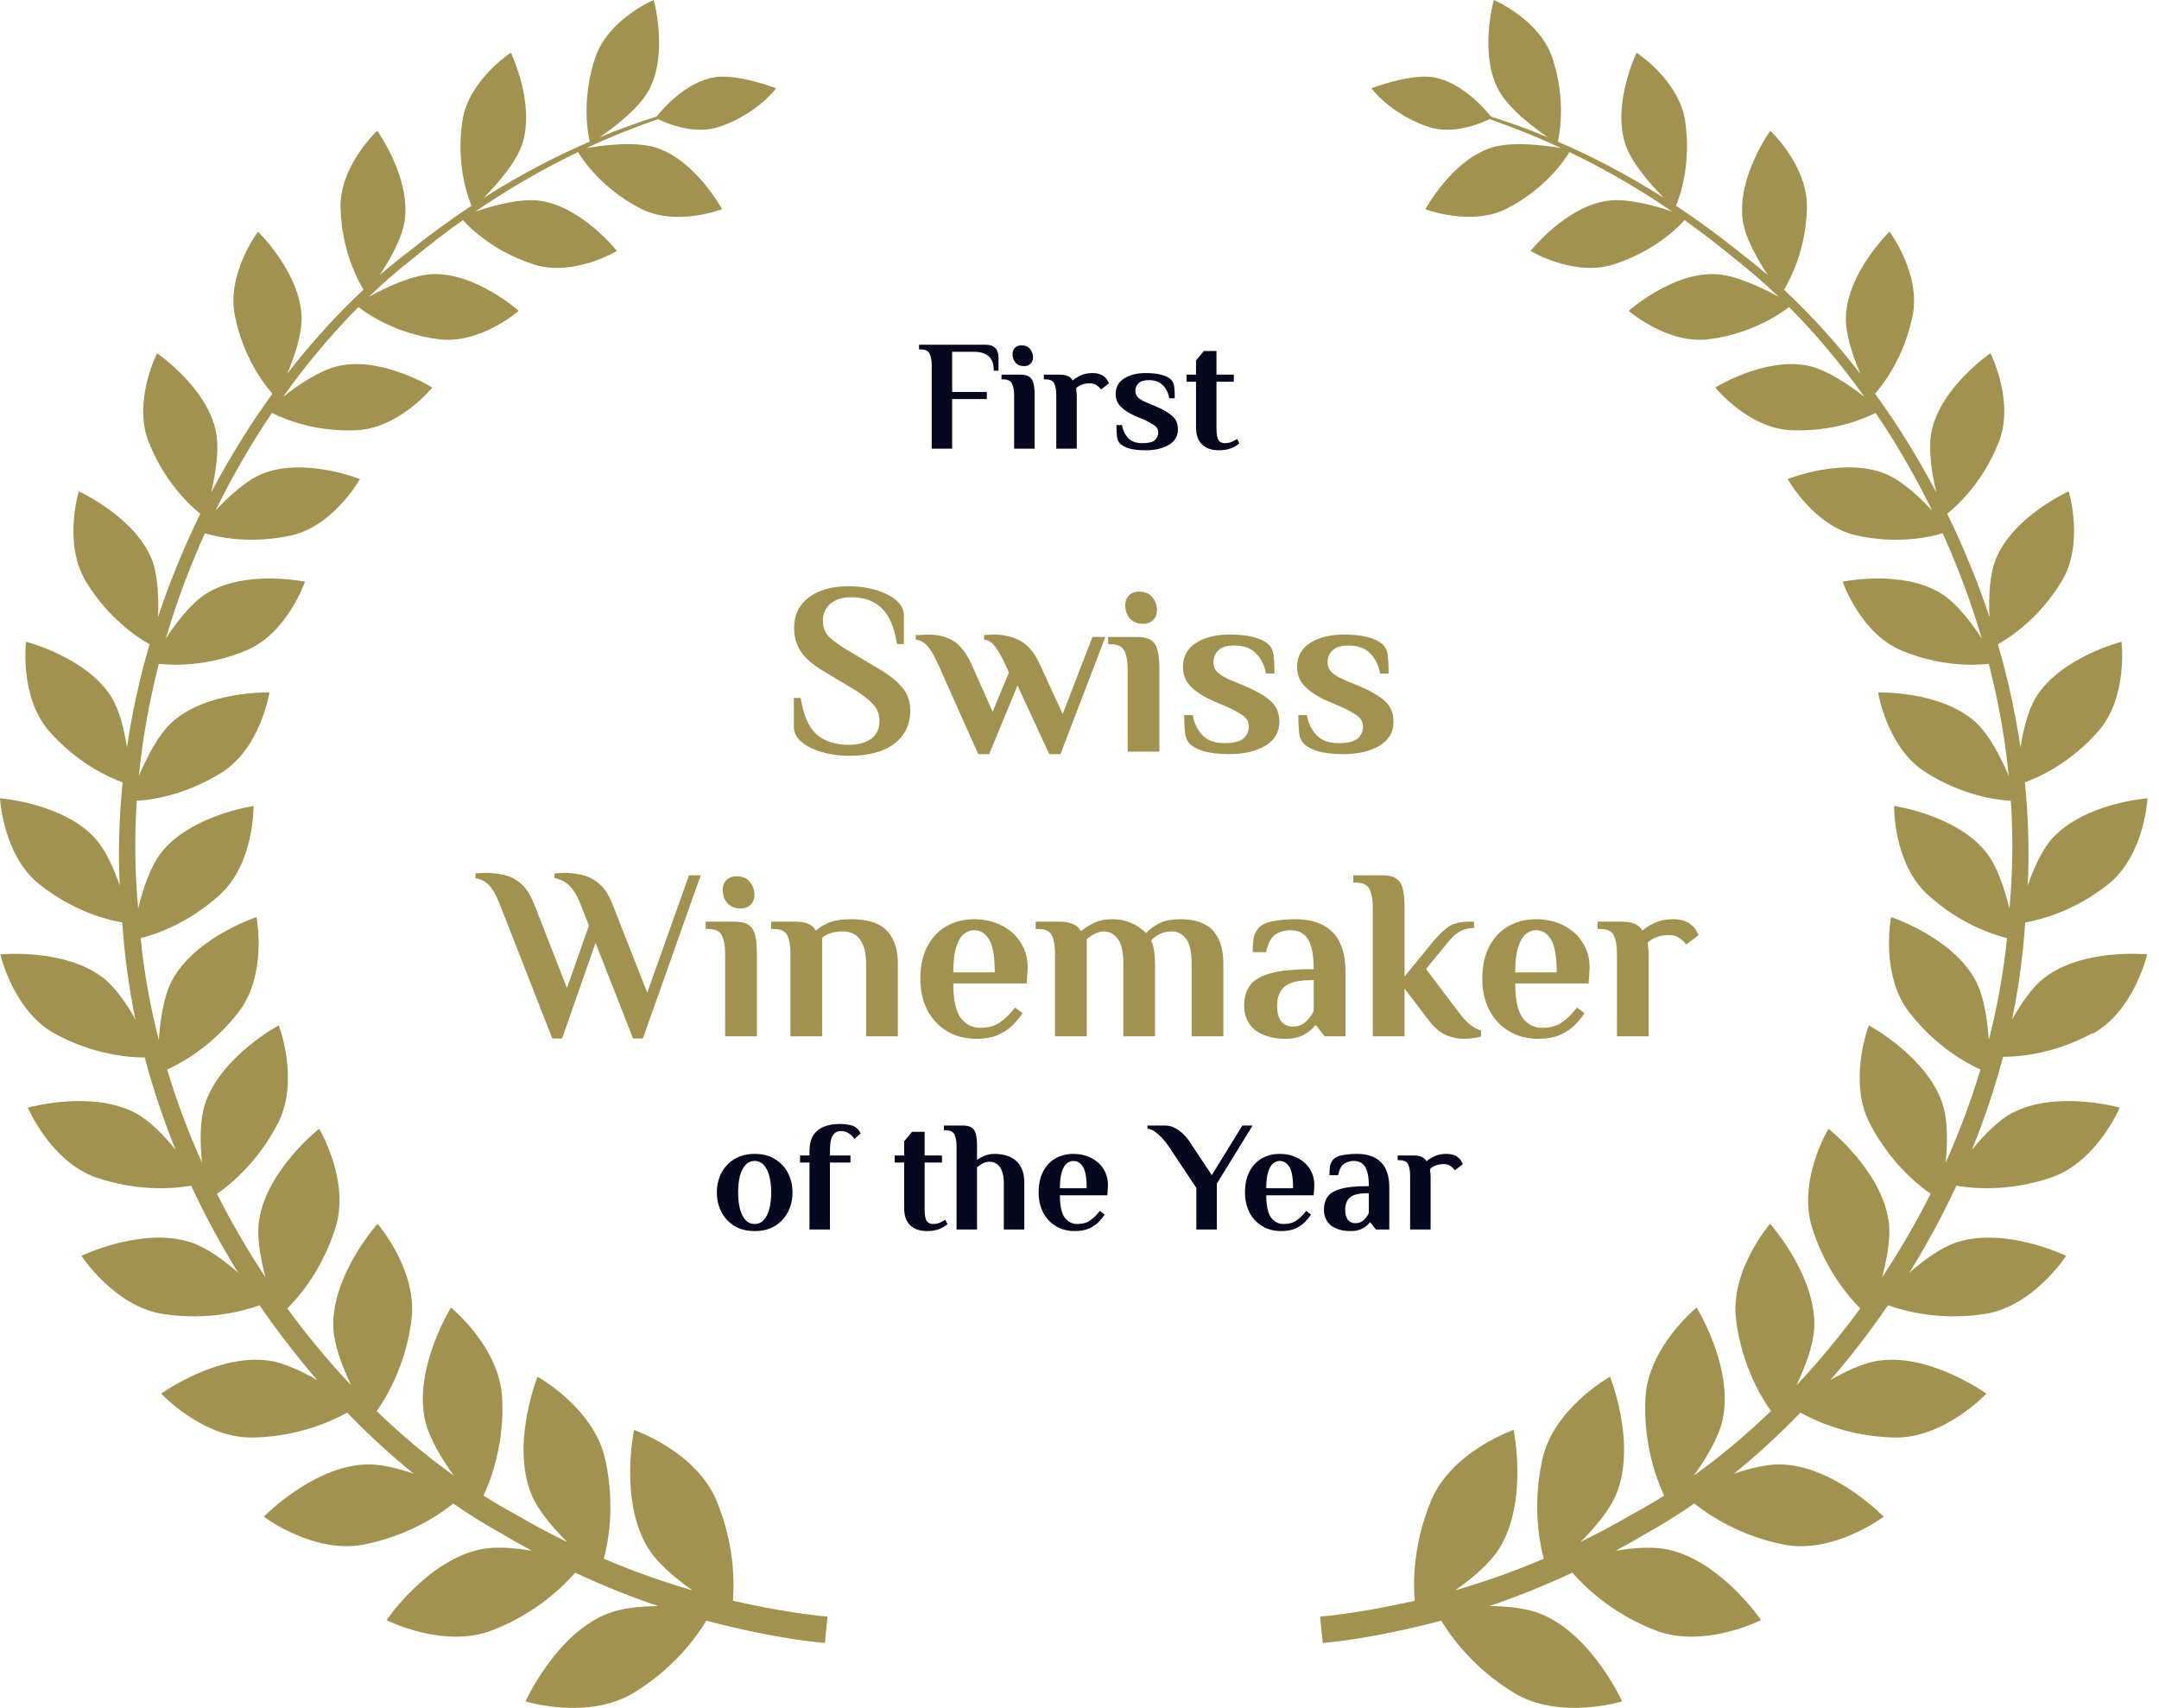 <svg width="91" height="72" viewBox="0 0 91 72" fill="none" xmlns="http://www.w3.org/2000/svg">
<g clip-path="url(#clip0_1947_25480)">
<path d="M88.198 43.578C89.951 42.62 90.501 40.232 90.501 40.232C90.501 40.232 87.79 39.954 86.157 41.227C85.644 41.625 85.172 42.324 84.807 42.976C85.084 41.639 85.269 40.273 85.362 38.885C86 38.774 87.434 38.413 88.864 37.27C90.395 36.049 90.515 33.651 90.515 33.651C90.515 33.651 87.855 33.846 86.495 35.35C86.056 35.836 85.713 36.618 85.468 37.33C85.538 35.864 85.491 34.41 85.348 32.98C85.954 32.758 87.263 32.166 88.438 30.829C89.706 29.39 89.419 27.053 89.419 27.053C89.419 27.053 86.879 27.696 85.824 29.376C85.478 29.931 85.278 30.764 85.163 31.504C84.941 30.023 84.622 28.57 84.21 27.159C84.719 26.872 85.945 26.072 86.888 24.521C87.869 22.916 87.194 20.713 87.194 20.713C87.194 20.713 84.853 21.763 84.122 23.568C83.849 24.239 83.821 25.225 83.854 26.011C83.354 24.503 82.753 23.045 82.073 21.657C82.489 21.324 83.585 20.333 84.252 18.621C84.922 16.904 83.895 14.891 83.895 14.891C83.895 14.891 81.818 16.303 81.416 18.168C81.254 18.917 81.43 19.982 81.615 20.759C80.833 19.278 79.968 17.881 79.034 16.594C79.385 16.196 80.26 15.053 80.616 13.304C80.972 11.532 79.64 9.764 79.64 9.764C79.64 9.764 77.873 11.481 77.803 13.351C77.775 14.086 78.108 15.044 78.414 15.761C77.391 14.443 76.309 13.249 75.194 12.212C75.463 11.768 76.119 10.518 76.161 8.76C76.203 6.988 74.616 5.511 74.616 5.511C74.616 5.511 73.205 7.469 73.455 9.283C73.557 10.033 74.089 10.958 74.514 11.601C74.116 11.259 73.714 10.93 73.311 10.625C72.405 9.894 71.512 9.246 70.642 8.672C70.8 8.293 71.299 6.914 71.026 5.095C70.767 3.378 68.982 2.221 68.982 2.221C68.982 2.221 67.95 4.35 68.501 6.062C68.76 6.872 69.602 7.807 70.133 8.343C68.51 7.312 66.993 6.543 65.66 5.97C65.743 5.618 66.012 4.174 65.424 2.425C64.883 0.814 62.963 0 62.963 0C62.963 0 62.334 2.23 63.158 3.785C63.574 4.572 64.652 5.386 65.244 5.789C64.333 5.41 63.519 5.127 62.843 4.914C62.64 4.655 61.64 3.466 60.419 3.258C59.443 3.091 57.801 3.721 57.801 3.721C57.801 3.721 58.587 4.794 60.179 5.34C61.247 5.706 62.422 5.197 62.778 5.021C63.602 5.308 64.629 5.697 65.799 6.243C65.114 6.127 63.717 5.942 62.848 6.229C61.178 6.775 60.081 8.82 60.081 8.82C60.081 8.82 62.024 9.565 63.532 8.783C65.147 7.946 65.952 6.742 66.151 6.409C67.46 7.038 68.931 7.858 70.48 8.917C69.763 8.672 68.579 8.343 67.751 8.464C65.975 8.718 64.513 10.579 64.513 10.579C64.513 10.579 66.336 11.675 67.992 11.152C69.671 10.625 70.684 9.635 71.003 9.278C71.688 9.769 72.391 10.301 73.099 10.889C73.728 11.379 74.357 11.925 74.972 12.513C74.297 12.143 73.145 11.583 72.275 11.555C70.448 11.495 68.649 13.105 68.649 13.105C68.649 13.105 70.286 14.53 72.039 14.299C73.839 14.063 75.032 13.235 75.407 12.943C76.517 14.059 77.586 15.331 78.58 16.724C77.956 16.238 77.007 15.586 76.216 15.419C74.389 15.035 72.298 16.335 72.298 16.335C72.298 16.335 73.691 18.057 75.495 18.135C77.262 18.214 78.571 17.649 79.057 17.404C79.922 18.686 80.722 20.06 81.434 21.518C80.898 20.94 80.148 20.245 79.455 19.968C77.688 19.255 75.351 20.195 75.351 20.195C75.351 20.195 76.443 22.171 78.243 22.569C79.936 22.948 81.309 22.652 81.883 22.481C82.522 23.897 83.081 25.382 83.53 26.914C83.091 26.243 82.466 25.419 81.823 25.021C80.172 23.994 77.664 24.521 77.664 24.521C77.664 24.521 78.414 26.701 80.148 27.423C81.781 28.103 83.215 28.052 83.826 27.983C84.224 29.519 84.506 31.102 84.668 32.712C84.344 31.949 83.849 30.963 83.257 30.431C81.781 29.107 79.163 29.191 79.163 29.191C79.163 29.191 79.529 31.514 81.148 32.545C82.679 33.527 84.136 33.721 84.756 33.758C84.853 35.253 84.839 36.77 84.696 38.298C84.501 37.502 84.192 36.535 83.729 35.947C82.48 34.35 79.834 33.975 79.834 33.975C79.834 33.975 79.792 36.373 81.236 37.701C82.563 38.922 83.956 39.385 84.594 39.547C84.446 41.014 84.182 42.449 83.826 43.846C83.77 43.018 83.627 42.004 83.271 41.333C82.299 39.51 79.709 38.658 79.709 38.658C79.709 38.658 79.242 41.06 80.454 42.648C81.559 44.091 82.855 44.804 83.475 45.086C83.067 46.433 82.577 47.742 82.008 49.006C82.087 48.191 82.105 47.229 81.879 46.539C81.222 44.535 78.77 43.221 78.77 43.221C78.77 43.221 77.873 45.554 78.812 47.363C79.649 48.973 80.787 49.913 81.374 50.325C80.754 51.551 80.07 52.726 79.33 53.842C79.538 53.064 79.704 52.162 79.603 51.463C79.297 49.334 77.068 47.58 77.068 47.58C77.068 47.58 75.754 49.765 76.378 51.75C76.924 53.494 77.886 54.633 78.409 55.156C77.558 56.313 76.656 57.4 75.717 58.4C76.082 57.632 76.443 56.697 76.471 55.938C76.54 53.744 74.607 51.588 74.607 51.588C74.607 51.588 72.9 53.55 73.177 55.656C73.422 57.548 74.213 58.876 74.644 59.483C73.584 60.501 72.497 61.412 71.392 62.203C71.905 61.491 72.451 60.593 72.613 59.825C73.071 57.632 71.512 55.119 71.512 55.119C71.512 55.119 69.449 56.789 69.352 58.955C69.264 60.885 69.819 62.356 70.143 63.046C69.717 63.314 69.296 63.564 68.871 63.791C68.103 64.24 67.349 64.638 66.618 64.999C67.224 64.397 67.858 63.652 68.135 62.958C68.986 60.834 67.862 58.034 67.862 58.034C67.862 58.034 65.494 59.344 65.013 61.505C64.592 63.388 64.865 64.938 65.068 65.707C63.722 66.28 62.468 66.711 61.34 67.035C62.047 66.54 62.797 65.91 63.195 65.272C64.425 63.286 63.796 60.278 63.796 60.278C63.796 60.278 61.182 61.176 60.317 63.263C59.568 65.068 59.563 66.664 59.628 67.479C57.13 68.043 55.641 68.145 55.641 68.145L55.696 68.701L55.752 69.256C55.752 69.256 57.657 69.135 60.748 68.317C61.159 69.001 62.108 70.32 63.805 71.357C65.73 72.532 68.371 71.722 68.371 71.722C68.371 71.722 67.108 68.913 64.948 68.034C64.347 67.789 63.542 67.71 62.778 67.701C63.861 67.335 65.036 66.873 66.275 66.294C66.784 66.882 67.927 68.006 69.754 68.719C71.813 69.524 74.227 68.293 74.227 68.293C74.227 68.293 72.534 65.799 70.295 65.318C69.666 65.184 68.857 65.244 68.103 65.369C68.524 65.142 68.949 64.901 69.379 64.647C70.059 64.272 70.74 63.846 71.415 63.379C72.021 63.865 73.302 64.73 75.157 65.105C77.28 65.535 79.399 63.934 79.399 63.934C79.399 63.934 77.341 61.815 75.102 61.731C74.496 61.708 73.76 61.893 73.08 62.125C74.038 61.352 74.977 60.487 75.888 59.547C76.54 59.913 77.937 60.551 79.829 60.598C81.953 60.649 83.724 58.747 83.724 58.747C83.724 58.747 81.374 57.053 79.2 57.354C78.557 57.442 77.803 57.798 77.146 58.178C78.002 57.192 78.816 56.137 79.579 55.022C80.232 55.258 81.735 55.679 83.641 55.392C85.7 55.082 87.087 52.939 87.087 52.939C87.087 52.939 84.534 51.704 82.484 52.365C81.818 52.578 81.088 53.12 80.481 53.647C81.203 52.481 81.869 51.255 82.461 49.982C83.137 50.098 84.654 50.246 86.44 49.644C88.373 48.992 89.345 46.692 89.345 46.692C89.345 46.692 86.671 45.933 84.807 46.919C84.215 47.233 83.609 47.863 83.118 48.464C83.632 47.196 84.071 45.891 84.427 44.549C85.103 44.549 86.588 44.429 88.202 43.55L88.198 43.578Z" fill="#A2924F"/>
<path d="M6.092 44.55C6.448 45.892 6.888 47.201 7.401 48.465C6.911 47.863 6.305 47.234 5.713 46.919C3.849 45.933 1.175 46.692 1.175 46.692C1.175 46.692 2.146 48.992 4.08 49.645C5.866 50.246 7.383 50.098 8.058 49.982C8.65 51.255 9.312 52.481 10.038 53.647C9.432 53.12 8.701 52.583 8.035 52.366C5.986 51.704 3.432 52.939 3.432 52.939C3.432 52.939 4.82 55.077 6.879 55.392C8.78 55.679 10.283 55.262 10.94 55.022C11.703 56.137 12.522 57.192 13.373 58.178C12.712 57.798 11.963 57.442 11.319 57.354C9.145 57.053 6.795 58.747 6.795 58.747C6.795 58.747 8.567 60.654 10.69 60.598C12.582 60.552 13.984 59.913 14.632 59.547C15.538 60.487 16.482 61.348 17.439 62.125C16.759 61.889 16.024 61.709 15.418 61.732C13.179 61.815 11.121 63.934 11.121 63.934C11.121 63.934 13.239 65.536 15.363 65.105C17.222 64.73 18.503 63.865 19.105 63.379C19.78 63.846 20.46 64.272 21.14 64.647C21.57 64.902 21.996 65.142 22.417 65.369C21.668 65.244 20.858 65.179 20.224 65.318C17.99 65.799 16.292 68.294 16.292 68.294C16.292 68.294 18.702 69.525 20.765 68.719C22.593 68.002 23.735 66.882 24.244 66.294C25.479 66.873 26.654 67.336 27.741 67.701C26.978 67.71 26.169 67.789 25.572 68.034C23.412 68.914 22.149 71.723 22.149 71.723C22.149 71.723 24.79 72.532 26.714 71.357C28.412 70.32 29.36 69.002 29.772 68.317C32.867 69.136 34.768 69.256 34.768 69.256L34.824 68.701L34.879 68.145C34.879 68.145 33.389 68.044 30.892 67.479C30.956 66.665 30.952 65.068 30.202 63.263C29.337 61.176 26.724 60.279 26.724 60.279C26.724 60.279 26.09 63.291 27.325 65.272C27.723 65.91 28.472 66.54 29.18 67.035C28.051 66.711 26.798 66.281 25.451 65.707C25.655 64.939 25.928 63.388 25.507 61.505C25.026 59.344 22.657 58.034 22.657 58.034C22.657 58.034 21.538 60.834 22.385 62.958C22.662 63.652 23.296 64.397 23.902 64.999C23.166 64.642 22.417 64.245 21.649 63.791C21.224 63.56 20.798 63.31 20.377 63.046C20.701 62.356 21.256 60.885 21.168 58.955C21.071 56.789 19.008 55.119 19.008 55.119C19.008 55.119 17.449 57.632 17.907 59.825C18.069 60.593 18.614 61.491 19.128 62.204C18.022 61.412 16.931 60.501 15.876 59.483C16.306 58.881 17.097 57.548 17.342 55.656C17.62 53.55 15.913 51.588 15.913 51.588C15.913 51.588 13.979 53.745 14.049 55.938C14.072 56.697 14.437 57.632 14.803 58.4C13.859 57.4 12.957 56.318 12.111 55.156C12.638 54.633 13.595 53.495 14.141 51.75C14.766 49.765 13.452 47.581 13.452 47.581C13.452 47.581 11.222 49.334 10.917 51.463C10.815 52.162 10.982 53.064 11.19 53.842C10.45 52.727 9.765 51.551 9.145 50.325C9.733 49.918 10.875 48.978 11.708 47.363C12.647 45.554 11.75 43.221 11.75 43.221C11.75 43.221 9.298 44.536 8.641 46.539C8.414 47.229 8.433 48.191 8.512 49.006C7.943 47.743 7.452 46.438 7.045 45.086C7.67 44.804 8.96 44.092 10.066 42.648C11.283 41.06 10.811 38.659 10.811 38.659C10.811 38.659 8.22 39.51 7.249 41.334C6.893 42 6.749 43.018 6.694 43.846C6.337 42.449 6.074 41.014 5.926 39.547C6.564 39.39 7.952 38.922 9.284 37.701C10.727 36.373 10.686 33.976 10.686 33.976C10.686 33.976 8.04 34.355 6.791 35.947C6.328 36.535 6.018 37.507 5.824 38.298C5.681 36.771 5.667 35.253 5.764 33.758C6.379 33.721 7.836 33.522 9.372 32.546C10.991 31.514 11.357 29.191 11.357 29.191C11.357 29.191 8.738 29.108 7.263 30.431C6.67 30.963 6.176 31.949 5.852 32.712C6.014 31.102 6.3 29.519 6.694 27.983C7.304 28.052 8.734 28.103 10.371 27.423C12.111 26.701 12.855 24.522 12.855 24.522C12.855 24.522 10.343 23.994 8.697 25.021C8.058 25.419 7.429 26.243 6.99 26.914C7.438 25.382 7.998 23.897 8.636 22.481C9.21 22.652 10.584 22.944 12.277 22.569C14.076 22.166 15.168 20.195 15.168 20.195C15.168 20.195 12.837 19.26 11.065 19.968C10.376 20.246 9.626 20.94 9.085 21.518C9.798 20.065 10.598 18.686 11.463 17.404C11.944 17.65 13.253 18.219 15.025 18.136C16.829 18.057 18.221 16.335 18.221 16.335C18.221 16.335 16.13 15.035 14.299 15.419C13.508 15.586 12.559 16.234 11.935 16.724C12.929 15.327 13.998 14.059 15.108 12.944C15.483 13.235 16.676 14.063 18.476 14.299C20.233 14.531 21.866 13.105 21.866 13.105C21.866 13.105 20.067 11.495 18.24 11.555C17.37 11.583 16.218 12.143 15.543 12.513C16.158 11.921 16.783 11.379 17.416 10.889C18.124 10.301 18.823 9.764 19.512 9.278C19.831 9.635 20.844 10.625 22.523 11.153C24.179 11.675 26.002 10.579 26.002 10.579C26.002 10.579 24.54 8.719 22.764 8.464C21.931 8.344 20.752 8.677 20.035 8.918C21.584 7.858 23.055 7.039 24.364 6.409C24.563 6.743 25.368 7.946 26.983 8.783C28.491 9.57 30.434 8.82 30.434 8.82C30.434 8.82 29.337 6.775 27.667 6.229C26.793 5.942 25.401 6.122 24.716 6.243C25.882 5.701 26.909 5.308 27.737 5.021C28.093 5.197 29.268 5.706 30.336 5.34C31.928 4.794 32.714 3.721 32.714 3.721C32.714 3.721 31.072 3.091 30.096 3.258C28.875 3.466 27.875 4.656 27.672 4.915C26.992 5.128 26.182 5.41 25.271 5.789C25.859 5.387 26.941 4.572 27.357 3.786C28.181 2.231 27.552 0 27.552 0C27.552 0 25.632 0.81 25.091 2.425C24.503 4.174 24.776 5.618 24.855 5.97C23.523 6.544 22.005 7.312 20.382 8.344C20.913 7.807 21.755 6.872 22.015 6.062C22.565 4.355 21.533 2.221 21.533 2.221C21.533 2.221 19.748 3.378 19.489 5.095C19.216 6.909 19.711 8.288 19.873 8.672C19.003 9.246 18.11 9.894 17.204 10.625C16.801 10.931 16.399 11.254 16.001 11.601C16.431 10.958 16.958 10.033 17.06 9.283C17.31 7.469 15.899 5.512 15.899 5.512C15.899 5.512 14.312 6.988 14.354 8.76C14.396 10.519 15.053 11.768 15.321 12.212C14.206 13.249 13.119 14.443 12.101 15.762C12.407 15.049 12.735 14.086 12.712 13.351C12.643 11.481 10.875 9.764 10.875 9.764C10.875 9.764 9.543 11.532 9.899 13.304C10.251 15.058 11.13 16.197 11.481 16.595C10.552 17.881 9.682 19.279 8.9 20.759C9.081 19.982 9.261 18.922 9.099 18.168C8.697 16.303 6.62 14.892 6.62 14.892C6.62 14.892 5.593 16.905 6.263 18.622C6.934 20.334 8.026 21.324 8.442 21.657C7.762 23.045 7.161 24.498 6.661 26.012C6.694 25.225 6.661 24.239 6.393 23.568C5.657 21.768 3.321 20.713 3.321 20.713C3.321 20.713 2.646 22.916 3.627 24.522C4.57 26.072 5.796 26.872 6.305 27.159C5.893 28.566 5.57 30.019 5.352 31.505C5.236 30.769 5.038 29.931 4.691 29.376C3.636 27.696 1.096 27.053 1.096 27.053C1.096 27.053 0.81 29.385 2.077 30.829C3.252 32.162 4.561 32.759 5.167 32.981C5.024 34.411 4.977 35.864 5.047 37.331C4.802 36.618 4.459 35.836 4.02 35.35C2.66 33.846 0 33.652 0 33.652C0 33.652 0.12 36.049 1.651 37.27C3.081 38.413 4.515 38.775 5.153 38.886C5.246 40.274 5.431 41.639 5.708 42.976C5.343 42.319 4.866 41.625 4.358 41.227C2.725 39.959 0.014 40.232 0.014 40.232C0.014 40.232 0.56 42.62 2.318 43.578C3.932 44.457 5.417 44.577 6.092 44.577V44.55Z" fill="#A2924F"/>
<path d="M39.27 18.914V15.394C39.27 15.195 39.241 15.036 39.183 14.916C39.13 14.792 39.004 14.73 38.805 14.73H38.738V14.531H41.521C41.676 14.531 41.794 14.557 41.873 14.61C41.953 14.659 42.008 14.726 42.039 14.81C42.07 14.889 42.086 14.973 42.086 15.062V15.627H41.886C41.886 15.339 41.813 15.135 41.667 15.015C41.526 14.892 41.322 14.83 41.056 14.83H40.133V16.523H41.594V16.822H40.133V18.914H39.27ZM42.744 18.914V16.656C42.744 16.457 42.715 16.297 42.657 16.178C42.604 16.054 42.478 15.992 42.279 15.992H42.212V15.793H43.009C43.164 15.793 43.284 15.819 43.368 15.872C43.457 15.925 43.519 16.014 43.554 16.138C43.59 16.262 43.607 16.435 43.607 16.656V18.914H42.744ZM43.175 15.434C43.007 15.434 42.881 15.383 42.797 15.281C42.717 15.179 42.677 15.062 42.677 14.929C42.677 14.814 42.713 14.723 42.784 14.657C42.854 14.591 42.941 14.557 43.043 14.557C43.211 14.557 43.335 14.608 43.415 14.71C43.499 14.812 43.541 14.929 43.541 15.062C43.541 15.177 43.505 15.268 43.434 15.334C43.364 15.401 43.277 15.434 43.175 15.434ZM44.521 18.914V16.656C44.521 16.457 44.495 16.297 44.441 16.178C44.388 16.054 44.262 15.992 44.063 15.992H43.996V15.793H44.654C44.804 15.793 44.922 15.813 45.006 15.852C45.094 15.888 45.163 15.95 45.212 16.038C45.292 15.967 45.4 15.899 45.537 15.832C45.679 15.762 45.849 15.726 46.049 15.726C46.146 15.726 46.235 15.737 46.314 15.759C46.394 15.782 46.463 15.815 46.52 15.859C46.596 15.912 46.651 15.976 46.686 16.052C46.726 16.127 46.746 16.162 46.746 16.158L46.407 16.417C46.367 16.359 46.308 16.302 46.228 16.244C46.153 16.187 46.06 16.158 45.949 16.158C45.807 16.158 45.688 16.178 45.59 16.218C45.493 16.258 45.416 16.306 45.358 16.364C45.367 16.444 45.373 16.508 45.378 16.556C45.382 16.605 45.385 16.647 45.385 16.683V18.914H44.521ZM48.287 18.981C48.012 18.981 47.786 18.956 47.609 18.908C47.437 18.859 47.306 18.793 47.218 18.708C47.138 18.633 47.091 18.525 47.078 18.383C47.065 18.241 47.058 18.086 47.058 17.918H47.291C47.326 18.131 47.412 18.312 47.55 18.463C47.687 18.609 47.888 18.682 48.154 18.682C48.402 18.682 48.575 18.64 48.672 18.556C48.77 18.467 48.818 18.359 48.818 18.23C48.818 18.102 48.761 18 48.645 17.925C48.53 17.845 48.389 17.767 48.22 17.692L47.875 17.546C47.609 17.431 47.401 17.3 47.251 17.154C47.1 17.008 47.025 16.826 47.025 16.61C47.025 16.322 47.144 16.103 47.383 15.952C47.623 15.802 47.924 15.726 48.287 15.726C48.561 15.726 48.785 15.751 48.958 15.799C49.135 15.848 49.268 15.914 49.356 15.998C49.436 16.074 49.482 16.182 49.496 16.324C49.509 16.466 49.516 16.621 49.516 16.789H49.283C49.248 16.576 49.161 16.397 49.024 16.251C48.887 16.1 48.685 16.025 48.42 16.025C48.22 16.025 48.077 16.069 47.988 16.158C47.899 16.242 47.855 16.348 47.855 16.477C47.855 16.596 47.897 16.694 47.981 16.769C48.065 16.84 48.181 16.906 48.327 16.968L48.725 17.134C49.031 17.263 49.261 17.398 49.416 17.539C49.571 17.677 49.648 17.863 49.648 18.097C49.648 18.385 49.52 18.604 49.263 18.755C49.006 18.905 48.681 18.981 48.287 18.981ZM51.374 18.981C51.073 18.981 50.836 18.899 50.663 18.735C50.495 18.571 50.411 18.33 50.411 18.011V16.091H50.012V15.793H50.411V15.195L50.743 14.796H51.274V15.793H52.005V16.091H51.274V18.051C51.274 18.299 51.303 18.467 51.361 18.556C51.422 18.64 51.509 18.682 51.62 18.682C51.735 18.682 51.837 18.662 51.925 18.622C52.014 18.582 52.087 18.542 52.144 18.503L52.237 18.689C52.149 18.768 52.033 18.837 51.892 18.894C51.75 18.952 51.578 18.981 51.374 18.981Z" fill="#060820"/>
<path d="M31.809 51.895C31.481 51.895 31.198 51.824 30.959 51.682C30.72 51.536 30.536 51.339 30.408 51.091C30.279 50.843 30.215 50.569 30.215 50.268C30.215 49.962 30.279 49.688 30.408 49.444C30.536 49.196 30.72 49.001 30.959 48.86C31.198 48.714 31.481 48.641 31.809 48.641C32.141 48.641 32.425 48.714 32.659 48.86C32.898 49.001 33.082 49.196 33.211 49.444C33.339 49.688 33.403 49.962 33.403 50.268C33.403 50.569 33.339 50.843 33.211 51.091C33.082 51.339 32.898 51.536 32.659 51.682C32.425 51.824 32.141 51.895 31.809 51.895ZM31.809 51.596C31.964 51.596 32.092 51.539 32.194 51.423C32.3 51.308 32.378 51.151 32.427 50.952C32.48 50.748 32.506 50.52 32.506 50.268C32.506 50.011 32.48 49.783 32.427 49.584C32.378 49.384 32.3 49.227 32.194 49.112C32.092 48.997 31.964 48.939 31.809 48.939C31.654 48.939 31.523 48.997 31.417 49.112C31.315 49.227 31.238 49.384 31.185 49.584C31.136 49.783 31.112 50.011 31.112 50.268C31.112 50.52 31.136 50.748 31.185 50.952C31.238 51.151 31.315 51.308 31.417 51.423C31.523 51.539 31.654 51.596 31.809 51.596ZM34.119 51.829V49.006H33.72V48.707H34.119V48.528C34.119 48.275 34.165 48.065 34.258 47.897C34.356 47.724 34.5 47.596 34.69 47.511C34.885 47.423 35.126 47.379 35.414 47.379C35.529 47.379 35.644 47.39 35.759 47.412C35.874 47.429 35.961 47.456 36.018 47.492C36.076 47.523 36.125 47.562 36.164 47.611C36.209 47.66 36.246 47.715 36.277 47.777L36.012 48.01C35.945 47.908 35.863 47.828 35.766 47.77C35.669 47.708 35.562 47.678 35.447 47.678C35.297 47.678 35.181 47.739 35.102 47.863C35.022 47.983 34.982 48.204 34.982 48.528V48.707H35.846V49.006H34.982V51.829H34.119ZM39.072 51.895C38.771 51.895 38.534 51.813 38.362 51.649C38.193 51.486 38.109 51.244 38.109 50.925V49.006H37.711V48.707H38.109V48.109L38.441 47.711H38.973V48.707H39.703V49.006H38.973V50.965C38.973 51.213 39.001 51.381 39.059 51.47C39.121 51.554 39.207 51.596 39.318 51.596C39.433 51.596 39.535 51.576 39.623 51.536C39.712 51.496 39.785 51.457 39.843 51.417L39.936 51.603C39.847 51.682 39.732 51.751 39.59 51.809C39.449 51.866 39.276 51.895 39.072 51.895ZM40.318 51.829V48.308C40.318 48.109 40.289 47.95 40.231 47.83C40.178 47.706 40.052 47.644 39.853 47.644H39.786V47.445H40.583C40.738 47.445 40.858 47.472 40.942 47.525C41.031 47.578 41.093 47.666 41.128 47.79C41.163 47.914 41.181 48.087 41.181 48.308V48.893C41.256 48.835 41.358 48.78 41.487 48.727C41.62 48.669 41.761 48.641 41.912 48.641C42.062 48.641 42.211 48.658 42.357 48.694C42.507 48.729 42.645 48.793 42.769 48.886C42.892 48.975 42.99 49.099 43.061 49.258C43.136 49.413 43.174 49.612 43.174 49.856V51.829H42.31V49.889C42.31 49.659 42.282 49.477 42.224 49.345C42.171 49.212 42.098 49.117 42.005 49.059C41.916 49.001 41.819 48.973 41.712 48.973C41.597 48.973 41.491 49.001 41.394 49.059C41.301 49.117 41.23 49.165 41.181 49.205V51.829H40.318ZM45.305 51.895C44.995 51.895 44.725 51.824 44.495 51.682C44.265 51.541 44.088 51.348 43.964 51.105C43.84 50.857 43.778 50.578 43.778 50.268C43.778 49.913 43.842 49.617 43.97 49.378C44.099 49.134 44.274 48.95 44.495 48.827C44.717 48.703 44.964 48.641 45.239 48.641C45.514 48.641 45.761 48.696 45.983 48.807C46.204 48.917 46.379 49.072 46.508 49.272C46.636 49.471 46.7 49.703 46.7 49.969L46.674 50.387H44.674C44.674 50.826 44.741 51.138 44.874 51.324C45.011 51.505 45.188 51.596 45.405 51.596C45.635 51.596 45.821 51.543 45.963 51.437C46.109 51.331 46.24 51.2 46.355 51.045L46.561 51.198C46.499 51.295 46.415 51.399 46.308 51.51C46.206 51.616 46.074 51.707 45.91 51.782C45.75 51.857 45.549 51.895 45.305 51.895ZM44.674 50.088H45.803C45.803 49.65 45.75 49.349 45.644 49.185C45.542 49.021 45.407 48.939 45.239 48.939C45.142 48.939 45.049 48.975 44.96 49.046C44.876 49.117 44.807 49.236 44.754 49.404C44.701 49.568 44.674 49.796 44.674 50.088ZM50.425 51.829V50.075L49.249 48.308C49.174 48.193 49.085 48.083 48.984 47.976C48.886 47.87 48.784 47.779 48.678 47.704C48.572 47.629 48.468 47.587 48.366 47.578V47.445H49.09C49.258 47.445 49.409 47.483 49.541 47.558C49.679 47.633 49.8 47.726 49.907 47.837C50.013 47.948 50.102 48.06 50.172 48.176L51.076 49.537L52.364 47.445H52.796L51.288 49.896V51.829H50.425ZM54.003 51.895C53.693 51.895 53.423 51.824 53.193 51.682C52.963 51.541 52.786 51.348 52.662 51.105C52.538 50.857 52.476 50.578 52.476 50.268C52.476 49.913 52.54 49.617 52.668 49.378C52.797 49.134 52.972 48.95 53.193 48.827C53.414 48.703 53.662 48.641 53.937 48.641C54.212 48.641 54.459 48.696 54.681 48.807C54.902 48.917 55.077 49.072 55.206 49.272C55.334 49.471 55.398 49.703 55.398 49.969L55.372 50.387H53.372C53.372 50.826 53.439 51.138 53.572 51.324C53.709 51.505 53.886 51.596 54.103 51.596C54.333 51.596 54.519 51.543 54.661 51.437C54.807 51.331 54.938 51.2 55.053 51.045L55.259 51.198C55.197 51.295 55.113 51.399 55.006 51.51C54.904 51.616 54.772 51.707 54.608 51.782C54.448 51.857 54.247 51.895 54.003 51.895ZM53.372 50.088H54.502C54.502 49.65 54.448 49.349 54.342 49.185C54.24 49.021 54.105 48.939 53.937 48.939C53.84 48.939 53.747 48.975 53.658 49.046C53.574 49.117 53.505 49.236 53.452 49.404C53.399 49.568 53.372 49.796 53.372 50.088ZM56.931 51.895C56.745 51.895 56.581 51.873 56.44 51.829C56.302 51.784 56.185 51.725 56.087 51.649C55.995 51.57 55.924 51.474 55.875 51.364C55.826 51.253 55.802 51.131 55.802 50.998C55.802 50.786 55.851 50.606 55.948 50.46C56.05 50.31 56.231 50.197 56.493 50.122C56.754 50.042 57.121 50.002 57.595 50.002H57.695C57.695 49.736 57.67 49.526 57.622 49.371C57.573 49.216 57.5 49.105 57.403 49.039C57.31 48.973 57.197 48.939 57.064 48.939C56.913 48.939 56.778 48.977 56.659 49.052C56.539 49.128 56.453 49.289 56.4 49.537H56.034C56.034 49.422 56.041 49.305 56.054 49.185C56.072 49.066 56.121 48.962 56.2 48.873C56.28 48.784 56.411 48.725 56.592 48.694C56.778 48.658 56.98 48.641 57.197 48.641C57.414 48.641 57.606 48.669 57.775 48.727C57.943 48.784 58.084 48.871 58.2 48.986C58.319 49.101 58.408 49.247 58.465 49.424C58.527 49.597 58.558 49.801 58.558 50.035V51.829H57.994L57.761 51.53H57.728C57.67 51.623 57.573 51.707 57.436 51.782C57.298 51.857 57.13 51.895 56.931 51.895ZM57.13 51.563C57.276 51.563 57.398 51.514 57.496 51.417C57.593 51.319 57.659 51.224 57.695 51.131V50.301H57.595C57.276 50.301 57.046 50.358 56.904 50.474C56.767 50.589 56.699 50.764 56.699 50.998C56.699 51.184 56.736 51.326 56.812 51.423C56.891 51.516 56.998 51.563 57.13 51.563ZM59.436 51.829V49.57C59.436 49.371 59.409 49.212 59.356 49.092C59.303 48.968 59.177 48.906 58.977 48.906H58.911V48.707H59.569C59.719 48.707 59.836 48.727 59.92 48.767C60.009 48.802 60.078 48.864 60.126 48.953C60.206 48.882 60.315 48.813 60.452 48.747C60.593 48.676 60.764 48.641 60.963 48.641C61.061 48.641 61.149 48.652 61.229 48.674C61.309 48.696 61.377 48.729 61.435 48.773C61.51 48.827 61.566 48.891 61.601 48.966C61.641 49.041 61.661 49.077 61.661 49.072L61.322 49.331C61.282 49.274 61.222 49.216 61.143 49.159C61.067 49.101 60.974 49.072 60.864 49.072C60.722 49.072 60.602 49.092 60.505 49.132C60.408 49.172 60.33 49.221 60.273 49.278C60.281 49.358 60.288 49.422 60.292 49.471C60.297 49.52 60.299 49.562 60.299 49.597V51.829H59.436Z" fill="#060820"/>
<path d="M35.785 31.861C35.504 31.861 35.226 31.833 34.952 31.778C34.677 31.724 34.427 31.645 34.201 31.542C33.974 31.432 33.793 31.302 33.656 31.151C33.525 30.993 33.46 30.818 33.46 30.626V29.423H33.748C33.858 30.136 34.077 30.643 34.406 30.945C34.742 31.247 35.198 31.398 35.774 31.398C36.035 31.398 36.261 31.36 36.453 31.285C36.652 31.209 36.803 31.099 36.906 30.956C37.016 30.805 37.07 30.619 37.07 30.4C37.07 30.105 36.974 29.862 36.782 29.67C36.597 29.471 36.34 29.272 36.011 29.073L34.746 28.312C34.279 28.038 33.95 27.757 33.758 27.469C33.566 27.181 33.47 26.848 33.47 26.471C33.47 25.929 33.676 25.501 34.087 25.185C34.506 24.87 35.068 24.712 35.774 24.712C36.056 24.712 36.333 24.739 36.608 24.794C36.882 24.849 37.132 24.931 37.358 25.041C37.585 25.144 37.763 25.271 37.893 25.422C38.03 25.573 38.099 25.747 38.099 25.946V27.15H37.811C37.694 26.437 37.475 25.929 37.153 25.628C36.83 25.326 36.409 25.175 35.888 25.175C35.641 25.175 35.425 25.216 35.239 25.298C35.061 25.381 34.924 25.497 34.828 25.648C34.732 25.792 34.684 25.967 34.684 26.173C34.684 26.461 34.78 26.694 34.972 26.872C35.171 27.05 35.431 27.235 35.754 27.427L37.019 28.178C37.485 28.453 37.825 28.724 38.037 28.991C38.257 29.252 38.366 29.57 38.366 29.948C38.366 30.537 38.144 31.003 37.698 31.346C37.252 31.689 36.614 31.861 35.785 31.861ZM41.231 31.789L39.555 28.034C39.383 27.65 39.226 27.38 39.082 27.222C38.938 27.064 38.777 26.978 38.598 26.965V26.769C38.619 26.769 38.663 26.769 38.732 26.769C38.794 26.762 38.862 26.759 38.938 26.759C39.013 26.752 39.065 26.749 39.092 26.749C39.531 26.749 39.894 26.838 40.182 27.016C40.47 27.188 40.731 27.527 40.964 28.034L41.838 29.999L42.527 28.353C42.37 27.99 42.233 27.712 42.116 27.52C41.999 27.321 41.893 27.181 41.797 27.098C41.701 27.016 41.595 26.971 41.478 26.965V26.769C41.506 26.769 41.564 26.766 41.653 26.759C41.749 26.752 41.821 26.749 41.869 26.749C42.308 26.749 42.689 26.838 43.011 27.016C43.333 27.188 43.611 27.527 43.844 28.034L44.79 30.102L46.045 26.852H46.59L44.698 31.789H44.225L42.887 28.898L41.694 31.789H41.231ZM47.53 31.686V28.189C47.53 27.88 47.486 27.633 47.397 27.448C47.314 27.256 47.119 27.16 46.81 27.16H46.708V26.852H47.942C48.182 26.852 48.367 26.893 48.497 26.975C48.634 27.057 48.73 27.194 48.785 27.386C48.84 27.578 48.867 27.846 48.867 28.189V31.686H47.53ZM48.199 26.296C47.938 26.296 47.743 26.217 47.613 26.059C47.489 25.902 47.428 25.72 47.428 25.514C47.428 25.336 47.482 25.195 47.592 25.093C47.702 24.99 47.836 24.938 47.993 24.938C48.254 24.938 48.446 25.017 48.569 25.175C48.7 25.333 48.765 25.514 48.765 25.72C48.765 25.898 48.71 26.039 48.6 26.142C48.49 26.245 48.357 26.296 48.199 26.296ZM51.815 31.789C51.39 31.789 51.041 31.751 50.766 31.675C50.499 31.6 50.297 31.497 50.159 31.367C50.036 31.25 49.964 31.082 49.943 30.863C49.923 30.643 49.913 30.404 49.913 30.143H50.273C50.327 30.472 50.461 30.753 50.674 30.986C50.886 31.213 51.198 31.326 51.61 31.326C51.994 31.326 52.261 31.261 52.412 31.13C52.563 30.993 52.638 30.825 52.638 30.626C52.638 30.427 52.549 30.27 52.371 30.153C52.193 30.03 51.973 29.91 51.712 29.793L51.178 29.567C50.766 29.389 50.444 29.186 50.211 28.96C49.978 28.734 49.861 28.453 49.861 28.117C49.861 27.671 50.046 27.331 50.416 27.098C50.787 26.865 51.253 26.749 51.815 26.749C52.24 26.749 52.587 26.786 52.854 26.862C53.129 26.937 53.334 27.04 53.471 27.17C53.595 27.287 53.667 27.455 53.687 27.674C53.708 27.894 53.718 28.134 53.718 28.394H53.358C53.303 28.065 53.17 27.788 52.957 27.561C52.745 27.328 52.432 27.212 52.021 27.212C51.712 27.212 51.49 27.28 51.352 27.417C51.215 27.547 51.147 27.712 51.147 27.911C51.147 28.096 51.212 28.247 51.342 28.363C51.472 28.473 51.651 28.576 51.877 28.672L52.494 28.929C52.967 29.128 53.324 29.337 53.564 29.557C53.804 29.769 53.924 30.057 53.924 30.421C53.924 30.866 53.725 31.206 53.327 31.439C52.93 31.672 52.426 31.789 51.815 31.789ZM56.627 31.789C56.202 31.789 55.852 31.751 55.578 31.675C55.31 31.6 55.108 31.497 54.971 31.367C54.847 31.25 54.775 31.082 54.755 30.863C54.734 30.643 54.724 30.404 54.724 30.143H55.084C55.139 30.472 55.273 30.753 55.485 30.986C55.698 31.213 56.01 31.326 56.421 31.326C56.805 31.326 57.072 31.261 57.223 31.13C57.374 30.993 57.45 30.825 57.45 30.626C57.45 30.427 57.361 30.27 57.182 30.153C57.004 30.03 56.785 29.91 56.524 29.793L55.989 29.567C55.578 29.389 55.255 29.186 55.022 28.96C54.789 28.734 54.672 28.453 54.672 28.117C54.672 27.671 54.858 27.331 55.228 27.098C55.598 26.865 56.065 26.749 56.627 26.749C57.052 26.749 57.398 26.786 57.666 26.862C57.94 26.937 58.146 27.04 58.283 27.17C58.406 27.287 58.478 27.455 58.499 27.674C58.519 27.894 58.53 28.134 58.53 28.394H58.17C58.115 28.065 57.981 27.788 57.769 27.561C57.556 27.328 57.244 27.212 56.833 27.212C56.524 27.212 56.301 27.28 56.164 27.417C56.027 27.547 55.958 27.712 55.958 27.911C55.958 28.096 56.023 28.247 56.154 28.363C56.284 28.473 56.462 28.576 56.688 28.672L57.306 28.929C57.779 29.128 58.135 29.337 58.375 29.557C58.615 29.769 58.735 30.057 58.735 30.421C58.735 30.866 58.536 31.206 58.139 31.439C57.741 31.672 57.237 31.789 56.627 31.789ZM23.28 43.778L21.058 38.101C20.901 37.71 20.743 37.439 20.585 37.288C20.427 37.137 20.246 37.048 20.04 37.021V36.815C20.067 36.815 20.136 36.812 20.246 36.805C20.349 36.798 20.424 36.794 20.472 36.794C20.712 36.794 20.959 36.822 21.213 36.877C21.466 36.925 21.706 37.041 21.933 37.226C22.159 37.411 22.351 37.703 22.509 38.101L23.897 41.649L24.823 39.016L24.463 38.101C24.305 37.71 24.134 37.439 23.949 37.288C23.77 37.137 23.578 37.048 23.373 37.021V36.815C23.4 36.815 23.462 36.812 23.558 36.805C23.654 36.798 23.726 36.794 23.774 36.794C24.014 36.794 24.261 36.822 24.514 36.877C24.768 36.931 25.008 37.051 25.234 37.237C25.461 37.415 25.653 37.703 25.81 38.101L27.281 41.845L29.04 36.897H29.534L27.096 43.778H26.685L25.101 39.746L23.692 43.778H23.28ZM30.565 43.686V40.189C30.565 39.88 30.52 39.633 30.431 39.448C30.349 39.256 30.154 39.16 29.845 39.16H29.742V38.852H30.976C31.216 38.852 31.401 38.893 31.532 38.975C31.669 39.057 31.765 39.194 31.82 39.386C31.875 39.578 31.902 39.846 31.902 40.189V43.686H30.565ZM31.233 38.296C30.973 38.296 30.777 38.217 30.647 38.059C30.524 37.902 30.462 37.72 30.462 37.514C30.462 37.336 30.517 37.196 30.627 37.093C30.736 36.99 30.87 36.938 31.028 36.938C31.288 36.938 31.48 37.017 31.604 37.175C31.734 37.333 31.799 37.514 31.799 37.72C31.799 37.898 31.744 38.039 31.635 38.142C31.525 38.245 31.391 38.296 31.233 38.296ZM33.317 43.686V40.189C33.317 39.88 33.276 39.633 33.194 39.448C33.112 39.256 32.916 39.16 32.608 39.16H32.505V38.852H33.523C33.756 38.852 33.938 38.882 34.068 38.944C34.205 38.999 34.312 39.095 34.387 39.232C34.511 39.115 34.685 39.006 34.912 38.903C35.145 38.8 35.471 38.749 35.889 38.749C36.321 38.749 36.681 38.814 36.969 38.944C37.257 39.074 37.473 39.28 37.617 39.561C37.768 39.836 37.843 40.196 37.843 40.641V43.686H36.506V40.631C36.506 40.295 36.461 40.028 36.372 39.829C36.29 39.63 36.177 39.486 36.033 39.397C35.889 39.307 35.721 39.263 35.529 39.263C35.337 39.263 35.165 39.287 35.014 39.335C34.87 39.383 34.751 39.445 34.654 39.52V43.686H33.317ZM41.157 43.789C40.677 43.789 40.259 43.679 39.902 43.459C39.546 43.24 39.271 42.942 39.079 42.565C38.887 42.181 38.791 41.749 38.791 41.269C38.791 40.72 38.891 40.261 39.09 39.89C39.288 39.513 39.559 39.229 39.902 39.037C40.245 38.845 40.629 38.749 41.054 38.749C41.479 38.749 41.863 38.834 42.206 39.006C42.549 39.177 42.82 39.417 43.019 39.726C43.218 40.034 43.317 40.394 43.317 40.806L43.276 41.454H40.18C40.18 42.133 40.283 42.616 40.489 42.904C40.701 43.185 40.975 43.326 41.311 43.326C41.668 43.326 41.956 43.243 42.175 43.079C42.402 42.914 42.604 42.712 42.782 42.472L43.101 42.709C43.005 42.859 42.875 43.021 42.71 43.192C42.553 43.357 42.347 43.497 42.093 43.614C41.846 43.73 41.534 43.789 41.157 43.789ZM40.18 40.991H41.928C41.928 40.312 41.846 39.846 41.682 39.592C41.524 39.338 41.315 39.212 41.054 39.212C40.903 39.212 40.759 39.266 40.622 39.376C40.492 39.486 40.386 39.671 40.303 39.931C40.221 40.185 40.18 40.538 40.18 40.991ZM44.467 43.686V40.189C44.467 39.88 44.426 39.633 44.343 39.448C44.261 39.256 44.066 39.16 43.757 39.16H43.654V38.852H44.673C44.878 38.852 45.057 38.882 45.208 38.944C45.358 38.999 45.471 39.098 45.547 39.242H45.588C45.712 39.133 45.88 39.023 46.092 38.913C46.312 38.803 46.575 38.749 46.884 38.749C47.145 38.749 47.371 38.786 47.563 38.862C47.755 38.93 47.913 39.013 48.036 39.109C48.166 39.198 48.255 39.273 48.303 39.335C48.441 39.184 48.619 39.05 48.838 38.934C49.058 38.81 49.366 38.749 49.764 38.749C50.148 38.749 50.474 38.814 50.741 38.944C51.009 39.074 51.211 39.28 51.348 39.561C51.492 39.836 51.564 40.196 51.564 40.641V43.686H50.227V40.631C50.227 40.13 50.148 39.777 49.99 39.572C49.833 39.366 49.637 39.263 49.404 39.263C49.212 39.263 49.037 39.301 48.88 39.376C48.729 39.452 48.609 39.544 48.52 39.654C48.574 39.757 48.615 39.897 48.643 40.075C48.67 40.247 48.684 40.435 48.684 40.641V43.686H47.347V40.631C47.347 40.13 47.268 39.777 47.11 39.572C46.953 39.366 46.757 39.263 46.524 39.263C46.394 39.263 46.26 39.301 46.123 39.376C45.993 39.445 45.886 39.517 45.804 39.592V43.686H44.467ZM54.189 43.789C53.901 43.789 53.647 43.754 53.428 43.686C53.215 43.617 53.033 43.525 52.882 43.408C52.738 43.285 52.629 43.137 52.553 42.966C52.478 42.794 52.44 42.606 52.44 42.4C52.44 42.071 52.516 41.793 52.666 41.567C52.824 41.334 53.105 41.159 53.51 41.042C53.914 40.919 54.484 40.857 55.217 40.857H55.372C55.372 40.446 55.334 40.12 55.258 39.88C55.183 39.64 55.07 39.469 54.919 39.366C54.775 39.263 54.6 39.212 54.394 39.212C54.161 39.212 53.952 39.27 53.767 39.386C53.582 39.503 53.448 39.753 53.366 40.137H52.8C52.8 39.959 52.81 39.777 52.831 39.592C52.858 39.407 52.934 39.246 53.057 39.109C53.181 38.971 53.383 38.879 53.664 38.831C53.952 38.776 54.264 38.749 54.6 38.749C54.936 38.749 55.234 38.793 55.495 38.882C55.756 38.971 55.975 39.105 56.153 39.283C56.338 39.462 56.476 39.688 56.565 39.962C56.661 40.23 56.709 40.545 56.709 40.909V43.686H55.834L55.474 43.223H55.423C55.334 43.367 55.183 43.497 54.97 43.614C54.758 43.73 54.497 43.789 54.189 43.789ZM54.497 43.274C54.724 43.274 54.912 43.199 55.063 43.048C55.214 42.897 55.317 42.75 55.372 42.606V41.32H55.217C54.724 41.32 54.367 41.409 54.148 41.587C53.935 41.766 53.829 42.037 53.829 42.4C53.829 42.688 53.887 42.907 54.004 43.058C54.127 43.202 54.292 43.274 54.497 43.274ZM61.719 43.789C61.431 43.789 61.16 43.73 60.906 43.614C60.653 43.49 60.413 43.274 60.186 42.966L59.199 41.67V43.686H57.862V38.234C57.862 37.926 57.817 37.679 57.728 37.494C57.646 37.302 57.45 37.206 57.142 37.206H57.039V36.897H58.273C58.513 36.897 58.698 36.938 58.828 37.021C58.966 37.103 59.062 37.24 59.117 37.432C59.171 37.624 59.199 37.892 59.199 38.234V41.166L60.443 39.644C60.656 39.39 60.865 39.194 61.071 39.057C61.276 38.92 61.561 38.852 61.925 38.852H62.13V39.119C61.925 39.119 61.739 39.16 61.575 39.242C61.41 39.325 61.252 39.455 61.102 39.633L60.104 40.847L61.472 42.657C61.65 42.897 61.818 43.079 61.976 43.202C62.134 43.326 62.285 43.405 62.428 43.439V43.686C62.374 43.713 62.274 43.737 62.13 43.758C61.986 43.778 61.849 43.789 61.719 43.789ZM64.842 43.789C64.362 43.789 63.944 43.679 63.587 43.459C63.231 43.24 62.957 42.942 62.765 42.565C62.573 42.181 62.477 41.749 62.477 41.269C62.477 40.72 62.576 40.261 62.775 39.89C62.974 39.513 63.245 39.229 63.587 39.037C63.93 38.845 64.314 38.749 64.74 38.749C65.165 38.749 65.549 38.834 65.891 39.006C66.234 39.177 66.505 39.417 66.704 39.726C66.903 40.034 67.002 40.394 67.002 40.806L66.961 41.454H63.865C63.865 42.133 63.968 42.616 64.174 42.904C64.386 43.185 64.661 43.326 64.997 43.326C65.353 43.326 65.641 43.243 65.861 43.079C66.087 42.914 66.289 42.712 66.468 42.472L66.786 42.709C66.69 42.859 66.56 43.021 66.395 43.192C66.238 43.357 66.032 43.497 65.778 43.614C65.531 43.73 65.219 43.789 64.842 43.789ZM63.865 40.991H65.614C65.614 40.312 65.531 39.846 65.367 39.592C65.209 39.338 65 39.212 64.74 39.212C64.589 39.212 64.445 39.266 64.308 39.376C64.177 39.486 64.071 39.671 63.989 39.931C63.906 40.185 63.865 40.538 63.865 40.991ZM68.152 43.686V40.189C68.152 39.88 68.111 39.633 68.029 39.448C67.947 39.256 67.751 39.16 67.442 39.16H67.34V38.852H68.358C68.591 38.852 68.773 38.882 68.903 38.944C69.04 38.999 69.147 39.095 69.222 39.232C69.345 39.122 69.513 39.016 69.726 38.913C69.945 38.803 70.209 38.749 70.518 38.749C70.669 38.749 70.806 38.766 70.929 38.8C71.053 38.834 71.159 38.886 71.248 38.954C71.365 39.037 71.451 39.136 71.505 39.253C71.567 39.369 71.598 39.424 71.598 39.417L71.073 39.818C71.012 39.729 70.919 39.64 70.796 39.551C70.679 39.462 70.535 39.417 70.364 39.417C70.144 39.417 69.959 39.448 69.808 39.51C69.657 39.572 69.537 39.647 69.448 39.736C69.462 39.859 69.472 39.959 69.479 40.034C69.486 40.11 69.489 40.175 69.489 40.23V43.686H68.152Z" fill="#A2924F"/>
</g>
<defs>
<clipPath id="clip0_1947_25480">
<rect width="90.514" height="72" fill="white"/>
</clipPath>
</defs>
</svg>
